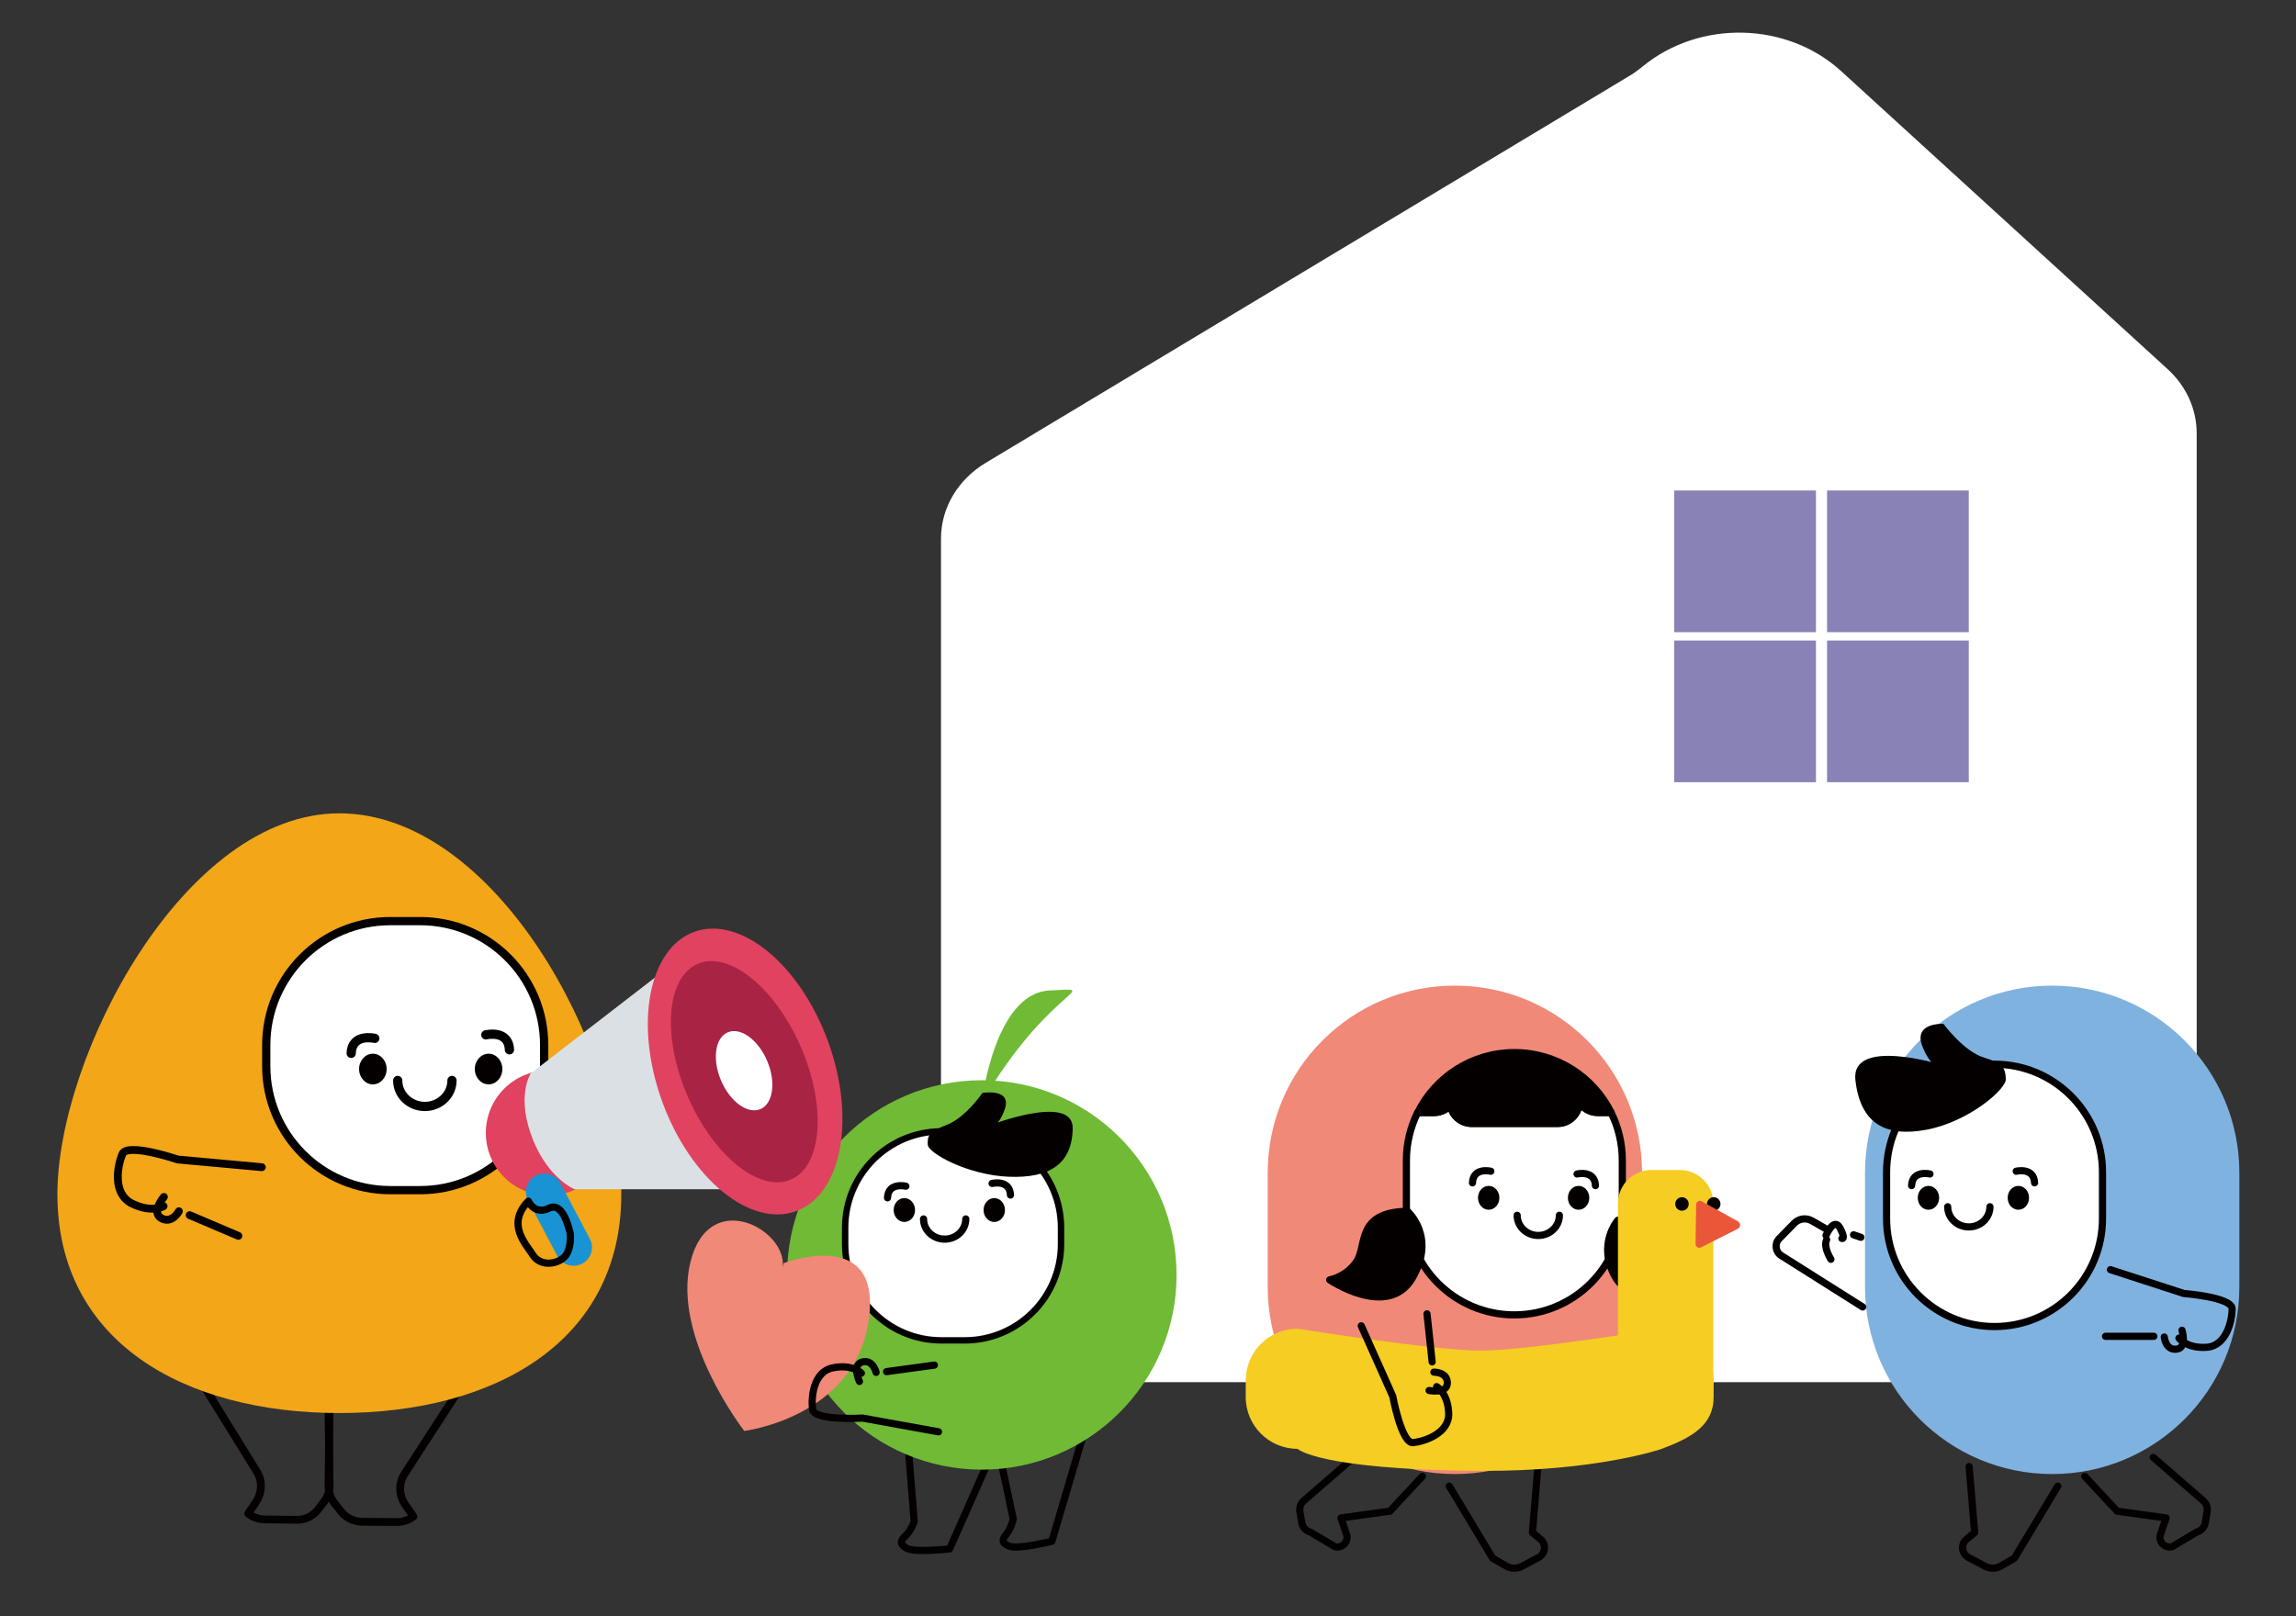 <?xml version="1.0" encoding="utf-8"?>
<!-- Generator: Adobe Illustrator 26.0.0, SVG Export Plug-In . SVG Version: 6.00 Build 0)  -->
<svg version="1.1" id="圖層_1" xmlns="http://www.w3.org/2000/svg" xmlns:xlink="http://www.w3.org/1999/xlink" x="0px" y="0px"
	 viewBox="0 0 500 352.07" style="enable-background:new 0 0 500 352.07;" xml:space="preserve">
<rect x="0" y="0" width="500" height="352.07" fill="#333333" stroke="none"/>
<style type="text/css">
	.st0{fill:#FFFFFF;}
	.st1{fill:none;stroke:#040000;stroke-width:1.565;stroke-linecap:round;stroke-linejoin:round;stroke-miterlimit:10;}
	.st2{fill:#F08977;}
	.st3{fill:#FFFFFF;stroke:#040000;stroke-width:1.565;stroke-linecap:round;stroke-linejoin:round;stroke-miterlimit:10;}
	.st4{fill:#040000;stroke:#040000;stroke-width:1.565;stroke-linecap:round;stroke-linejoin:round;stroke-miterlimit:10;}
	.st5{fill:#040000;}
	.st6{fill:#F5CD23;}
	.st7{fill:#EA5638;}
	.st8{fill:#80B2E0;}
	.st9{fill:#70BA35;}
	.st10{fill:#FFFFFF;stroke:#040000;stroke-width:1.397;stroke-linecap:round;stroke-linejoin:round;stroke-miterlimit:10;}
	.st11{fill:none;stroke:#040000;stroke-width:1.699;stroke-linecap:round;stroke-linejoin:round;stroke-miterlimit:10;}
	.st12{fill:#F2A618;}
	.st13{fill:#FFFFFF;stroke:#040000;stroke-width:1.798;stroke-linecap:round;stroke-linejoin:round;stroke-miterlimit:10;}
	.st14{fill:none;stroke:#040000;stroke-width:2.014;stroke-linecap:round;stroke-linejoin:round;stroke-miterlimit:10;}
	.st15{fill:none;stroke:#040000;stroke-width:1.707;stroke-linecap:round;stroke-linejoin:round;stroke-miterlimit:10;}
	.st16{fill:none;stroke:#040000;stroke-width:1.685;stroke-linecap:round;stroke-linejoin:round;stroke-miterlimit:10;}
	.st17{fill:#E1425F;}
	.st18{fill:#DBE0E5;}
	.st19{fill:#A92344;}
	.st20{fill:#1993D3;}
	.st21{fill:none;stroke:#040000;stroke-width:1.572;stroke-linecap:round;stroke-linejoin:round;stroke-miterlimit:10;}
	.st22{fill:#8982B6;}
</style>
<path class="st0" d="M478.37,94.35c0-5.23-2.27-10.24-6.32-13.94l-71.08-64.9c-11.83-10.8-30.75-11.19-43.09-1.16
	c-0.92,0.75-1.86,1.47-2.89,2.09l-140.35,84.39c-6.07,3.65-9.72,9.84-9.72,16.47v10.29v10.13v143.62c0,10.89,9.67,19.72,21.59,19.72
	h230.27c11.93,0,21.59-8.83,21.59-19.72V157.27v0V94.35z"/>
<g>
	<path class="st1" d="M238.92,302.34l-9.85,33.38c0,0-7.51,1.88-9.36,1.05s-1.36-1.56-0.43-2.76s1.38-3.14,1.38-3.14l-4.39-20.61"/>
	<path class="st1" d="M220.89,305.56l-14.09,31.82c0,0-7.69,0.89-9.42-0.18c-1.73-1.07-1.15-1.73-0.06-2.79
		c1.08-1.06,1.77-2.94,1.77-2.94l-1.68-21.01"/>
</g>
<path class="st2" d="M316.83,321.08L316.83,321.08c22.51,0,40.76-18.25,40.76-40.76v-24.87c0-22.51-18.25-40.76-40.76-40.76h0
	c-22.51,0-40.76,18.25-40.76,40.76v24.87C276.08,302.84,294.32,321.08,316.83,321.08z"/>
<path class="st3" d="M315.86,240.69c0.33,2.26,2.29,4.01,4.64,4.01h18.71c2.58,0,4.68-2.1,4.69-4.68c0.82,1.38,2.32,2.3,4.03,2.3
	h2.91c1.57,3.15,2.45,6.7,2.45,10.46v10.12c0,12.98-10.53,23.51-23.51,23.51h0c-12.98,0-23.51-10.53-23.51-23.51v-10.12
	c0-3.76,0.89-7.31,2.45-10.46h3.57C313.72,242.33,314.99,241.7,315.86,240.69z"/>
<path class="st4" d="M329.79,229.28L329.79,229.28c9.23,0,17.21,5.32,21.06,13.05h-2.91c-1.71,0-3.21-0.93-4.03-2.3
	c-0.01,2.57-2.12,4.68-4.69,4.68H320.5c-2.35,0-4.31-1.75-4.64-4.01c-0.86,1-2.14,1.64-3.55,1.64h-3.57
	C312.58,234.6,320.56,229.28,329.79,229.28z"/>
<path class="st1" d="M334.91,319.45l-1.2,14.38l1.76,1.45c1.32,1.08,1.11,3.16-0.4,3.96l-3.65,1.94c-1.06,0.56-2.34,0.54-3.38-0.05
	l-2.98-1.71l-9.46-15.72"/>
<path class="st1" d="M309.74,321.58l-7.06,7.59l-10.66,1.47l1.3,3.82c0.28,1.53-1.12,2.83-2.63,2.44l-5.35-3.19
	c-0.96-0.25-1.68-1.04-1.85-2.02l-0.41-2.43c-0.15-0.89,0.17-1.78,0.85-2.37l10.89-9.44"/>
<path class="st1" d="M330.39,264.71c0,2.43,2.06,4.4,4.6,4.4c2.54,0,4.6-1.97,4.6-4.4"/>
<ellipse class="st5" cx="324.19" cy="260.91" rx="2.33" ry="2.6"/>
<ellipse class="st5" cx="343.77" cy="260.91" rx="2.33" ry="2.6"/>
<path class="st1" d="M324.66,255.12c0,0-3.86-0.93-4,2.53"/>
<path class="st1" d="M343.44,255.72c0,0,3.86-0.93,4,2.53"/>
<path class="st6" d="M282.57,315.59c0,0,4.47,4.52,39.46,4.79c25.57,0.2,39.86-4.79,39.86-4.79c6.36-2.4,11.29-5.05,11.29-11.29
	v-3.6c0-6.23-5.05-11.29-11.29-11.29c0,0-29.59,4.79-39.46,4.79c-9.96,0-39.86-4.79-39.86-4.79c-6.23,0-11.29,5.05-11.29,11.29v3.6
	C271.28,310.54,276.34,315.59,282.57,315.59z"/>
<g>
	<line class="st1" x1="310.76" y1="286.18" x2="311.88" y2="296.65"/>
	<path class="st1" d="M312.26,298.88c0,0,2.94-0.05,2.93,2.37s-3.98,1.63-3.98,1.63"/>
	<path class="st1" d="M296.44,288.79l6.86,15.34c0,0,1.91,10.38,4.43,10.11c2.52-0.27,7.95-2.06,7.75-6.45
		c-0.2-4.4-2.62-5.75-2.62-5.75"/>
</g>
<path class="st4" d="M306.5,263.85c0,0,6.33,5.48,1.07,14.52c-5.27,9.04-18.01,0.41-18.01,0.41s3.59-0.58,5.89-4.01
	C297.75,271.34,295.26,264,306.5,263.85z"/>
<path class="st4" d="M352.32,265.79c0,0-4.64,5.29-0.52,12.42c4.12,7.13,13.5-1.48,13.5-1.48s-2.7-0.12-4.49-2.8
	S360.75,264.78,352.32,265.79z"/>
<g>
	<path class="st6" d="M359.63,308.26h6.19c4.03,0,7.29-3.26,7.29-7.29v-38.83c0-4.03-3.26-7.29-7.29-7.29h-6.19
		c-4.03,0-7.29,3.26-7.29,7.29v38.83C352.34,305,355.6,308.26,359.63,308.26z"/>
	<circle class="st5" cx="373.2" cy="262.25" r="1.47"/>
	<circle class="st5" cx="366.28" cy="262.25" r="1.47"/>
	<path class="st7" d="M370.5,271.67l8.01-4.05c0.62-0.4,0.55-1.33-0.13-1.63l-7.86-4.36c-0.54-0.24-1.14,0.15-1.15,0.74l-0.13,8.6
		C369.23,271.62,369.95,272.02,370.5,271.67z"/>
</g>
<path class="st8" d="M446.9,321.08L446.9,321.08c-22.51,0-40.76-18.25-40.76-40.76v-24.87c0-22.51,18.25-40.76,40.76-40.76h0
	c22.51,0,40.76,18.25,40.76,40.76v24.87C487.66,302.84,469.41,321.08,446.9,321.08z"/>
<path class="st3" d="M434.35,288.95L434.35,288.95c-12.98,0-23.51-10.53-23.51-23.51v-10.12c0-12.98,10.53-23.51,23.51-23.51h0
	c12.98,0,23.51,10.53,23.51,23.51v10.12C457.85,278.43,447.33,288.95,434.35,288.95z"/>
<path class="st1" d="M428.82,319.45l1.2,14.38l-1.76,1.45c-1.32,1.08-1.11,3.16,0.4,3.96l3.65,1.94c1.06,0.56,2.34,0.54,3.38-0.05
	l2.98-1.71l9.46-15.72"/>
<path class="st1" d="M453.99,321.58l7.06,7.59l10.66,1.47l-1.3,3.82c-0.28,1.53,1.12,2.83,2.63,2.44l5.35-3.19
	c0.96-0.25,1.68-1.04,1.85-2.02l0.41-2.43c0.15-0.89-0.17-1.78-0.85-2.37l-10.89-9.44"/>
<path class="st1" d="M405.64,284.69l-17.75-11.21c-1.28-0.81-1.49-2.6-0.43-3.68l3.29-3.36c1-1.02,2.56-1.24,3.81-0.53l3.49,1.99"/>
<path class="st1" d="M397.65,269.11c0,0,1.73-4.13,3.06-1.6c1.33,2.53,0.4,2.26,0.4,2.26"/>
<line class="st1" x1="403.65" y1="268.97" x2="405.24" y2="269.51"/>
<path class="st1" d="M398.72,274.3c0,0-1.73-2.66-0.93-4.26"/>
<path class="st1" d="M459.59,276.56l15.98,5.19c0,0,10.52,0.8,10.52,3.33c0,2.53-1.2,8.12-5.59,8.39s-5.99-2-5.99-2"/>
<line class="st1" x1="458.52" y1="291.08" x2="469.04" y2="291.08"/>
<path class="st1" d="M471.31,291.22c0,0,0.27,2.93,2.66,2.66c2.4-0.27,1.2-4.13,1.2-4.13"/>
<path class="st5" d="M422.83,231.94c0,0-19.85-6.13-18.78,3.33c1.07,9.46,6.53,12.52,15.58,10.79c9.06-1.73,17.32-8.79,17.18-11.05
	c-0.13-2.26-0.4-3.33-4.79-4.66s-8.79-7.33-8.79-7.33s-6.79-0.4-4.53,5.06C420.96,233.54,422.83,231.94,422.83,231.94z"/>
<path class="st1" d="M433.35,262.85c0,2.43-2.06,4.4-4.6,4.4c-2.54,0-4.6-1.97-4.6-4.4"/>
<ellipse class="st5" cx="439.54" cy="260.91" rx="2.33" ry="2.6"/>
<ellipse class="st5" cx="419.96" cy="260.91" rx="2.33" ry="2.6"/>
<path class="st1" d="M439.07,255.12c0,0,3.86-0.93,4,2.53"/>
<path class="st1" d="M420.29,255.72c0,0-3.86-0.93-4,2.53"/>
<circle class="st9" cx="213.81" cy="277.71" r="42.41"/>
<path class="st10" d="M210.08,291.96h-5.05c-11.59,0-20.98-9.4-20.98-20.98v-3.56c0-11.59,9.4-20.98,20.98-20.98h5.05
	c11.59,0,20.98,9.4,20.98,20.98v3.56C231.06,282.56,221.67,291.96,210.08,291.96z"/>
<path class="st2" d="M170.65,275.15c0,0,21.66-8.35,18.5,12.63c-3.16,20.98-27.07,23.91-27.07,23.91s-15.79-20.3-11.73-36.77
	c4.06-16.47,21.21-6.99,20.08,1.13"/>
<g>
	<path class="st1" d="M210.32,265.51c0,2.43-2.06,4.4-4.6,4.4c-2.54,0-4.6-1.97-4.6-4.4"/>
	<ellipse class="st5" cx="216.52" cy="263.57" rx="2.33" ry="2.6"/>
	<ellipse class="st5" cx="196.94" cy="263.57" rx="2.33" ry="2.6"/>
	<path class="st1" d="M216.05,257.78c0,0,3.86-0.93,4,2.53"/>
	<path class="st1" d="M197.27,258.38c0,0-3.86-0.93-4,2.53"/>
</g>
<g>
	<path class="st1" d="M204.38,311.88l-16.54-2.99c0,0-10.53,0.63-10.88-1.88c-0.34-2.51,0.09-8.21,4.41-9.07
		c4.32-0.86,6.21,1.17,6.21,1.17"/>
	<line class="st1" x1="203.48" y1="297.35" x2="193.06" y2="298.77"/>
	<path class="st1" d="M190.79,298.94c0,0-0.66-2.87-3-2.28c-2.34,0.59-0.63,4.25-0.63,4.25"/>
</g>
<path class="st9" d="M213.81,240.11c0,0,2.71-23.76,14.74-24.36C240.58,215.15,228.85,214.55,213.81,240.11z"/>
<path class="st5" d="M215.2,245.24c0,0,18.51-7.25,18.4,0.54c-0.11,7.79-5.07,10.9-13.95,10.54s-17.52-5.13-17.61-6.98
	s0.06-2.75,4.16-4.33c4.1-1.59,7.75-6.95,7.75-6.95s6.5-1.11,4.85,3.58S215.2,245.24,215.2,245.24z"/>
<g>
	<path class="st11" d="M38.51,292.36l17.44,28.23c0.71,1.14,0.99,2.5,0.81,3.83l-0.03,0.21c-0.12,0.88-0.44,1.72-0.93,2.46
		l-1.75,2.61l0,0c1.01,0.8,2.25,1.24,3.54,1.26l7.02,0.09c1.84,0.02,3.59-0.83,4.7-2.3l1.29-1.7c0.78-1.03,1.2-2.3,1.18-3.6
		l-0.37-24.55"/>
	<path class="st11" d="M106.13,293.2l-18.02,27.83c-0.79,1.22-1.11,2.68-0.9,4.11l0,0c0.13,0.92,0.48,1.8,1.01,2.57l1.82,2.63l0,0
		c-1.05,0.78-2.32,1.2-3.63,1.19l-7.52-0.05c-1.84-0.01-3.57-0.87-4.7-2.32l-1.38-1.77c-0.84-1.08-1.28-2.41-1.27-3.77l0.32-24.51"
		/>
	<path class="st12" d="M135.3,260.11c0,32.11-27.49,47.68-61.4,47.68s-61.4-15.58-61.4-47.68c0-30.05,27.49-82.95,61.4-82.95
		S135.3,228.01,135.3,260.11z"/>
	<path class="st13" d="M91.49,259.24h-6.5c-14.92,0-27.01-12.09-27.01-27.01v-4.58c0-14.92,12.09-27.01,27.01-27.01h6.5
		c14.92,0,27.01,12.09,27.01,27.01v4.58C118.5,247.15,106.41,259.24,91.49,259.24z"/>
	<g>
		<path class="st14" d="M98.43,235.35c0,3.12-2.65,5.66-5.91,5.66c-3.27,0-5.91-2.53-5.91-5.66"/>
		<ellipse class="st5" cx="106.4" cy="232.86" rx="3" ry="3.34"/>
		<ellipse class="st5" cx="81.2" cy="232.86" rx="3" ry="3.34"/>
		<path class="st14" d="M105.8,225.41c0,0,4.97-1.2,5.14,3.26"/>
		<path class="st14" d="M81.62,226.18c0,0-4.97-1.2-5.14,3.26"/>
	</g>
	<path class="st5" d="M76.42,210.93"/>
	<g>
		<path class="st15" d="M57.02,254.24l-18.33-1.68c0,0-10.95-3.72-12.03-1.2c-1.08,2.53-2.25,8.63,2.07,10.79
			c4.32,2.15,6.89,0.58,6.89,0.58"/>
		<line class="st15" x1="51.91" y1="269.2" x2="41.3" y2="264.68"/>
		<path class="st15" d="M38.96,263.84c0,0-1.52,2.81-3.82,1.52c-2.3-1.3,0.55-4.64,0.55-4.64"/>
	</g>
	<path class="st16" d="M126.65,258.56"/>
	<g>
		<g>
			<circle class="st17" cx="119.43" cy="246.78" r="13.63"/>
			<path class="st18" d="M143.51,212.25l-27.94,21.58c0,0-3.35,5.08,0.57,14.62c3.44,8.38,8.97,10.59,8.97,10.59h38.62
				L143.51,212.25z"/>
			<g>
				
					<ellipse transform="matrix(0.94 -0.343 0.343 0.94 -70.124 69.621)" class="st17" cx="162.07" cy="233.37" rx="19.2" ry="32.36"/>
				
					<ellipse transform="matrix(0.918 -0.397 0.397 0.918 -79.344 83.547)" class="st19" cx="162.07" cy="233.37" rx="13.44" ry="25.58"/>
				
					<ellipse transform="matrix(0.92 -0.391 0.391 0.92 -78.309 81.891)" class="st0" cx="162.07" cy="233.37" rx="5.46" ry="9.09"/>
			</g>
			<g>
				<line class="st20" x1="118.52" y1="259.61" x2="124.91" y2="271.71"/>
				<path class="st20" d="M124.91,275.71c-1.44,0-2.83-0.78-3.54-2.13l-6.39-12.1c-1.03-1.96-0.28-4.38,1.67-5.41
					c1.96-1.03,4.38-0.29,5.41,1.67l6.39,12.1c1.03,1.96,0.28,4.38-1.67,5.41C126.18,275.56,125.54,275.71,124.91,275.71z"/>
			</g>
		</g>
		<path class="st21" d="M115.06,261.64c0,0,1.32,3.09,4.49,1.54s4.41,4.85,4.56,5.15c0.15,0.29,0.44,4.12-1.4,5.66
			s-5.15,1.77-6.69-0.66C114.48,270.9,110.21,266.64,115.06,261.64z"/>
	</g>
</g>
<rect x="364.6" y="139.52" class="st22" width="30.86" height="30.86"/>
<rect x="397.88" y="139.52" class="st22" width="30.86" height="30.86"/>
<rect x="364.6" y="106.84" class="st22" width="30.86" height="30.86"/>
<rect x="397.88" y="106.84" class="st22" width="30.86" height="30.86"/>
</svg>
